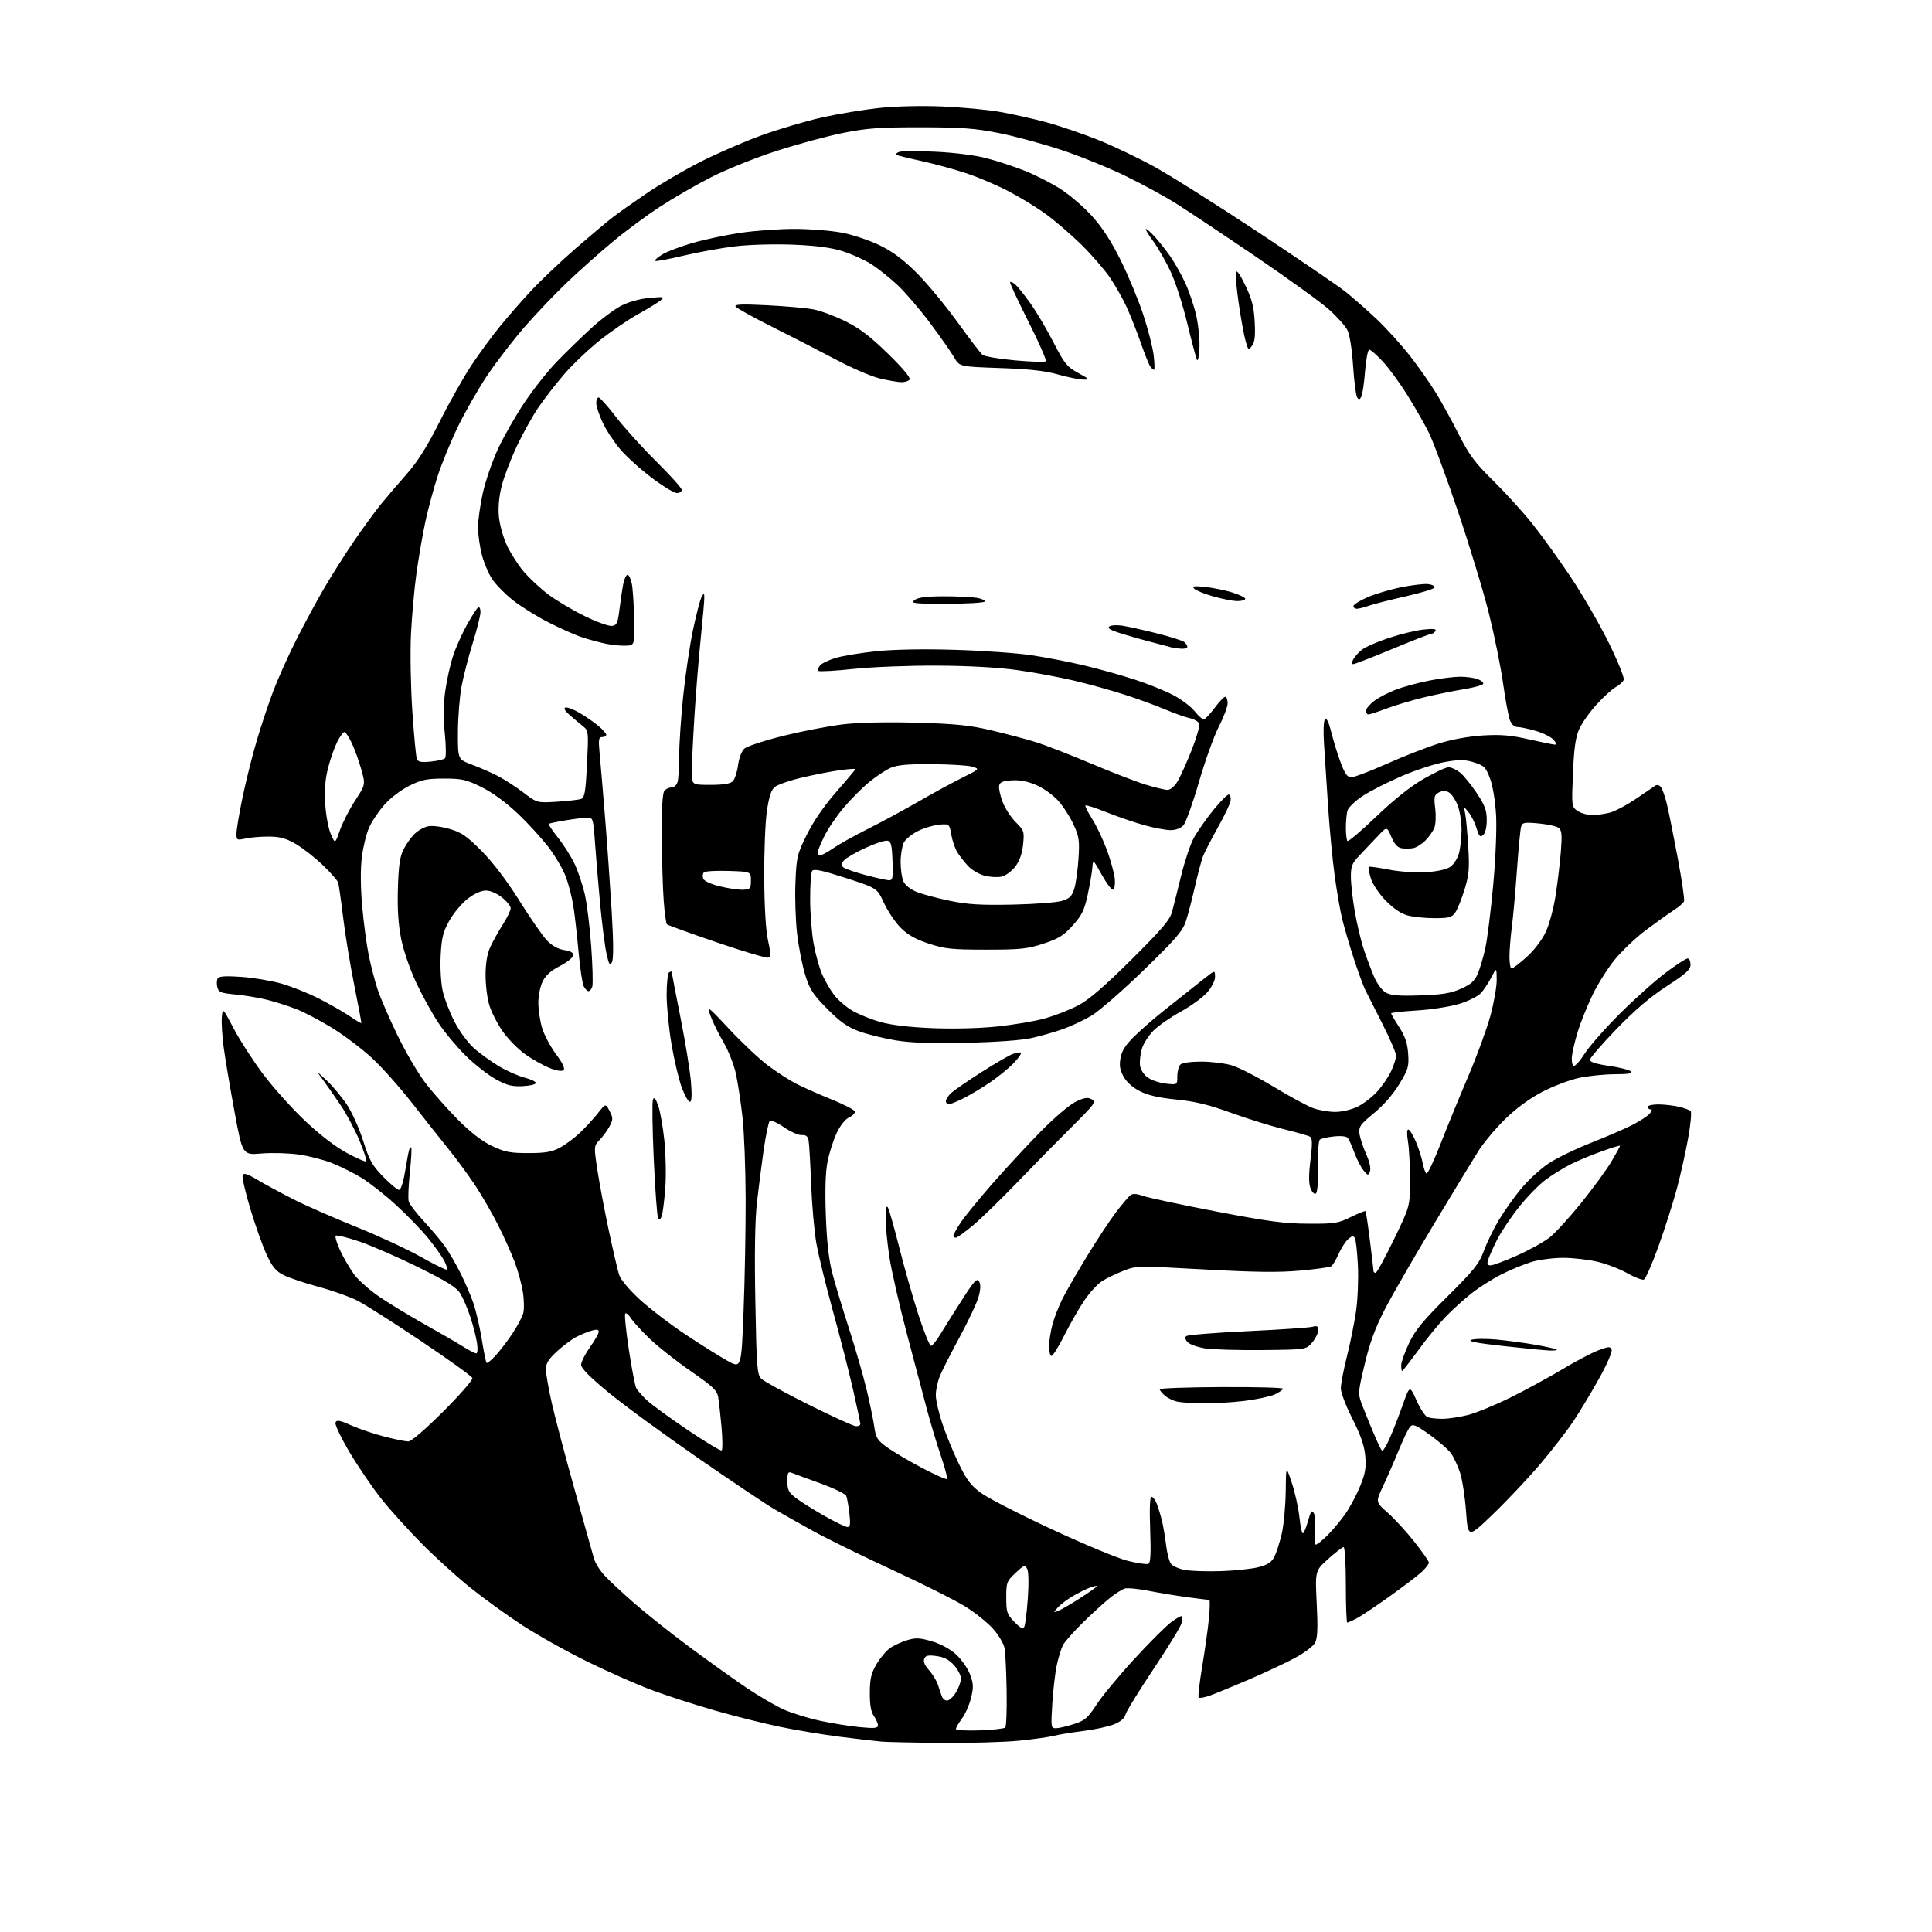 <?xml version="1.0" encoding="UTF-8" standalone="no"?>
<svg 
  version="1.1" 
  xmlns="http://www.w3.org/2000/svg" 
  xmlns:xlink="http://www.w3.org/1999/xlink" 
  xmlns:svg="http://www.w3.org/2000/svg"
  xmlns:rdf="http://www.w3.org/1999/02/22-rdf-syntax-ns#"
  xmlns:cc="http://creativecommons.org/ns#"
  xmlns:dc="http://purl.org/dc/elements/1.1/"
  viewBox="0 0 768 768"
  width="768"
  height="768"
>
<style>svg {background-color: white; }</style>"
<path stroke="none" fill="black" fill-rule="evenodd" d="M374.64,692.83C363.56,692.74 352.70,692.51 350.50,692.33C348.30,692.14 340.88,691.28 334.00,690.41C327.12,689.54 316.22,687.73 309.77,686.38C303.31,685.03 291.65,682.10 283.84,679.85C276.04,677.60 264.89,674.00 259.08,671.83C253.26,669.66 241.75,664.58 233.50,660.53C225.25,656.48 213.55,649.93 207.50,645.98C201.45,642.02 192.25,635.37 187.06,631.20C181.86,627.04 173.26,619.24 167.94,613.89C162.62,608.53 155.36,600.53 151.82,596.10C148.28,591.67 142.55,583.30 139.09,577.50C135.63,571.69 133.06,566.30 133.36,565.51C133.81,564.33 134.94,564.53 139.71,566.64C142.89,568.05 148.83,570.06 152.91,571.10C156.99,572.15 161.21,573.00 162.30,573.00C163.49,573.00 169.03,568.25 176.24,561.05C182.82,554.48 188.01,548.52 187.77,547.80C187.54,547.09 178.38,540.48 167.42,533.13C156.47,525.78 145.03,518.51 142.00,516.98C138.97,515.44 132.01,512.98 126.53,511.51C121.05,510.03 114.83,507.93 112.70,506.85C109.65,505.29 108.23,503.58 105.97,498.69C104.39,495.28 101.49,487.13 99.52,480.57C97.54,474.01 96.17,468.01 96.46,467.24C96.88,466.14 98.16,466.52 102.25,468.95C105.14,470.67 111.45,474.09 116.29,476.56C121.12,479.04 132.37,483.99 141.29,487.58C150.20,491.16 161.92,496.59 167.32,499.64C172.72,502.70 177.37,504.97 177.64,504.69C177.92,504.41 177.45,502.84 176.60,501.19C175.75,499.54 172.90,495.54 170.27,492.29C167.65,489.04 161.84,483.03 157.36,478.94C152.88,474.85 146.71,469.99 143.64,468.15C140.57,466.30 135.41,463.72 132.17,462.41C128.93,461.10 122.95,459.55 118.89,458.96C114.82,458.37 108.10,458.18 103.95,458.53C96.41,459.17 96.41,459.17 93.21,441.84C91.45,432.30 89.53,420.87 88.93,416.44C88.34,412.01 88.00,406.61 88.18,404.44C88.50,400.50 88.50,400.50 92.98,409.00C95.45,413.68 100.72,421.83 104.70,427.12C108.68,432.42 116.17,440.74 121.34,445.62C127.21,451.16 133.45,455.95 137.94,458.35C141.89,460.47 145.35,461.98 145.63,461.70C145.91,461.42 144.69,457.70 142.91,453.44C141.13,449.17 137.84,442.94 135.59,439.59C133.34,436.24 130.17,431.70 128.55,429.50C125.61,425.50 125.61,425.50 129.87,429.50C132.22,431.70 135.81,436.00 137.86,439.05C139.90,442.10 142.84,448.62 144.39,453.55C146.80,461.23 147.93,463.25 152.32,467.75C155.13,470.64 157.97,473.00 158.63,473.00C159.33,473.00 160.31,470.03 161.01,465.75C161.67,461.76 162.39,457.87 162.63,457.11C162.86,456.34 163.24,455.91 163.48,456.15C163.72,456.39 163.47,460.84 162.93,466.04C162.38,471.24 162.17,476.40 162.45,477.50C162.73,478.60 165.46,482.20 168.52,485.50C171.58,488.80 175.35,493.30 176.91,495.50C178.46,497.70 181.21,502.42 183.01,506.00C184.80,509.57 187.13,514.97 188.17,518.00C189.22,521.02 190.72,527.50 191.51,532.39C192.30,537.28 193.16,541.50 193.42,541.76C193.69,542.02 195.29,540.72 197.00,538.87C198.70,537.01 201.69,533.12 203.63,530.21C205.57,527.30 207.52,523.67 207.96,522.14C208.40,520.62 208.35,516.80 207.86,513.66C207.37,510.52 205.91,505.15 204.62,501.73C203.33,498.30 200.36,491.68 198.01,487.00C195.66,482.32 191.50,475.12 188.76,471.00C186.01,466.88 181.21,460.35 178.08,456.50C174.96,452.65 168.50,444.49 163.73,438.37C158.96,432.25 151.82,424.24 147.86,420.58C143.90,416.91 136.80,411.54 132.08,408.64C127.36,405.74 121.03,402.40 118.00,401.21C114.97,400.02 109.80,398.35 106.50,397.51C103.20,396.66 97.45,395.69 93.73,395.34C87.76,394.78 86.90,394.44 86.39,392.41C86.07,391.15 86.14,389.58 86.55,388.92C87.08,388.06 89.74,387.89 95.89,388.32C100.63,388.64 107.79,389.84 111.81,390.98C115.84,392.11 122.59,394.81 126.81,396.97C131.04,399.12 136.51,402.24 138.96,403.90C141.41,405.56 143.51,406.83 143.62,406.71C143.74,406.59 142.51,399.98 140.90,392.00C139.28,384.02 137.28,371.88 136.44,365.00C135.61,358.12 134.70,351.77 134.44,350.88C134.17,349.98 131.37,346.80 128.22,343.81C125.08,340.81 120.29,337.07 117.58,335.49C113.82,333.29 111.35,332.60 107.08,332.56C104.01,332.53 99.81,332.86 97.75,333.30C94.12,334.07 94.00,334.00 94.01,331.30C94.01,329.76 95.11,323.26 96.44,316.86C97.77,310.45 100.31,300.33 102.07,294.36C103.84,288.39 106.79,279.54 108.63,274.70C110.47,269.85 114.50,260.85 117.59,254.70C120.68,248.54 125.70,239.22 128.75,234.00C131.79,228.78 137.21,220.22 140.79,215.00C144.37,209.78 149.13,203.25 151.37,200.50C153.61,197.75 158.22,192.35 161.62,188.50C166.08,183.45 169.75,177.61 174.83,167.50C178.69,159.80 184.41,149.68 187.54,145.00C190.66,140.32 195.75,133.39 198.86,129.59C201.96,125.79 207.58,119.37 211.35,115.33C215.12,111.30 223.00,103.83 228.85,98.75C234.71,93.66 241.30,88.11 243.50,86.42C245.70,84.72 251.78,80.42 257.00,76.87C262.23,73.31 271.90,67.66 278.50,64.30C285.10,60.95 296.12,56.18 303.00,53.70C309.88,51.22 320.68,48.05 327.00,46.64C333.32,45.24 343.45,43.57 349.50,42.92C355.96,42.23 366.28,41.98 374.50,42.32C382.20,42.64 392.55,43.61 397.50,44.48C402.45,45.35 410.77,47.21 415.98,48.62C421.19,50.03 430.42,53.17 436.48,55.60C442.55,58.03 452.68,62.86 459.00,66.35C465.33,69.83 483.77,81.47 500.00,92.20C516.23,102.94 531.88,113.61 534.79,115.91C537.69,118.22 543.27,123.12 547.18,126.80C551.08,130.49 557.08,137.10 560.51,141.50C563.94,145.90 568.60,152.54 570.87,156.27C573.14,159.99 577.21,167.41 579.92,172.77C584.02,180.87 586.28,183.92 593.49,191.00C598.25,195.68 605.26,203.39 609.07,208.14C612.88,212.89 619.85,222.56 624.55,229.64C629.26,236.71 636.02,248.41 639.57,255.64C643.12,262.86 645.77,269.44 645.46,270.25C645.15,271.06 643.75,272.33 642.34,273.09C640.94,273.84 637.51,276.94 634.73,279.98C631.95,283.01 628.81,287.45 627.75,289.84C626.30,293.12 625.69,297.44 625.27,307.44C624.72,320.53 624.74,320.71 627.08,322.34C628.38,323.25 631.03,324.00 632.97,323.99C634.91,323.99 638.12,323.54 640.11,322.99C642.09,322.44 646.56,320.08 650.03,317.74C653.51,315.41 656.94,313.06 657.65,312.52C658.51,311.87 659.33,311.93 660.08,312.68C660.71,313.31 661.85,316.45 662.62,319.66C663.38,322.87 665.34,332.61 666.96,341.29C668.58,349.98 669.69,357.63 669.43,358.29C669.17,358.96 667.28,360.58 665.23,361.90C663.18,363.23 658.29,366.72 654.36,369.66C650.43,372.60 644.90,377.82 642.06,381.26C639.22,384.69 635.16,391.10 633.05,395.50C630.94,399.90 628.31,406.44 627.20,410.04C626.10,413.64 625.04,418.10 624.85,419.96C624.66,421.81 624.98,423.49 625.57,423.69C626.15,423.88 628.14,421.67 629.98,418.77C631.82,415.87 638.09,408.75 643.92,402.94C649.74,397.13 657.92,389.82 662.09,386.69C666.26,383.56 670.20,381.00 670.84,381.00C671.48,381.00 672.00,382.10 672.00,383.45C672.00,385.44 670.25,387.03 662.58,392.00C656.06,396.23 649.92,401.46 642.58,409.05C636.76,415.08 632.00,420.59 632.00,421.30C632.00,422.16 634.60,422.98 639.60,423.70C643.77,424.30 647.69,425.29 648.30,425.90C649.10,426.70 647.39,427.00 641.95,427.02C637.85,427.03 631.46,427.68 627.76,428.46C624.05,429.25 617.47,431.74 613.14,433.99C608.09,436.62 602.79,440.49 598.38,444.79C594.60,448.48 589.80,454.20 587.71,457.50C585.63,460.80 577.56,474.07 569.78,487.00C562.00,499.93 553.29,515.05 550.43,520.60C546.63,527.98 544.48,533.86 542.47,542.35C539.72,554.00 539.72,554.00 541.76,559.25C542.88,562.14 544.91,567.10 546.26,570.27C547.61,573.45 549.00,576.33 549.34,576.68C549.69,577.02 551.05,574.87 552.37,571.89C553.69,568.90 556.03,562.90 557.58,558.55C560.39,550.64 560.39,550.64 563.08,556.67C564.56,559.99 566.54,562.99 567.47,563.35C568.40,563.71 571.06,564.00 573.37,564.00C575.69,564.00 580.26,563.32 583.54,562.48C586.82,561.64 594.45,558.51 600.50,555.51C606.55,552.51 615.77,547.48 621.00,544.35C626.23,541.21 632.65,537.82 635.28,536.81C639.50,535.20 640.13,535.17 640.64,536.51C640.98,537.38 638.76,542.44 635.50,548.27C632.35,553.90 627.79,561.47 625.36,565.10C622.93,568.73 617.18,576.15 612.59,581.60C608.00,587.04 599.59,596.00 593.90,601.50C583.55,611.50 583.55,611.50 582.79,601.00C582.37,595.23 581.31,588.26 580.42,585.52C579.53,582.78 577.92,579.30 576.84,577.77C575.76,576.25 571.94,572.92 568.36,570.36C562.87,566.45 561.65,565.94 560.56,567.11C559.86,567.87 557.81,572.10 556.01,576.50C554.22,580.90 551.41,587.33 549.78,590.79C546.82,597.09 546.82,597.09 551.59,601.29C554.22,603.60 558.99,608.79 562.18,612.81C565.38,616.84 568.00,620.60 568.00,621.16C568.00,621.73 566.72,623.39 565.15,624.85C563.59,626.31 557.80,630.72 552.30,634.65C546.80,638.58 540.91,642.51 539.20,643.40C537.50,644.28 535.85,645.00 535.55,645.00C535.25,645.00 535.00,638.25 535.00,630.00C535.00,621.75 534.60,615.00 534.11,615.00C533.62,615.00 530.87,617.11 528.00,619.69C522.78,624.38 522.78,624.38 523.42,637.44C523.91,647.24 523.75,651.12 522.77,653.00C522.03,654.43 518.47,657.10 514.49,659.21C510.64,661.25 502.32,665.14 496.00,667.85C489.68,670.55 482.82,673.36 480.78,674.08C478.73,674.80 476.79,675.13 476.48,674.81C476.17,674.50 476.81,668.90 477.90,662.37C479.00,655.84 480.20,647.24 480.58,643.25C480.95,639.26 481.01,636.00 480.70,636.00C480.40,636.00 476.62,635.53 472.32,634.96C468.02,634.39 461.01,633.24 456.75,632.40C452.48,631.56 448.13,631.14 447.08,631.47C446.03,631.81 443.45,633.44 441.34,635.10C439.23,636.76 434.42,641.13 430.65,644.81C426.88,648.49 423.22,652.62 422.52,654.00C421.82,655.38 420.72,658.98 420.07,662.00C419.43,665.02 418.63,671.89 418.30,677.25C417.72,686.59 417.78,687.00 419.73,687.00C420.85,687.00 424.05,686.26 426.83,685.36C431.27,683.93 432.39,682.97 435.88,677.61C438.07,674.25 444.78,666.14 450.80,659.59C456.81,653.04 463.44,646.41 465.54,644.85C467.63,643.29 469.54,642.21 469.79,642.46C470.04,642.71 469.96,644.01 469.63,645.35C469.29,646.70 464.28,654.88 458.49,663.54C452.70,672.19 447.71,680.31 447.39,681.57C447.02,683.06 445.41,684.42 442.78,685.47C440.56,686.36 435.08,687.54 430.62,688.09C426.15,688.64 420.93,689.50 419.00,690.00C417.07,690.50 410.84,691.38 405.14,691.95C399.45,692.53 385.72,692.92 374.64,692.83zM389.42,687.85C394.60,687.66 399.18,687.15 399.60,686.73C400.03,686.31 400.27,679.78 400.15,672.23C400.03,664.68 399.67,657.05 399.36,655.27C399.04,653.49 397.01,650.02 394.84,647.56C392.67,645.10 387.66,641.06 383.70,638.60C379.74,636.13 366.82,629.65 355.00,624.19C343.18,618.73 329.00,611.78 323.50,608.75C318.00,605.72 310.90,601.72 307.73,599.87C304.56,598.02 290.89,588.85 277.36,579.50C263.83,570.15 247.86,558.46 241.88,553.53C234.55,547.49 231.00,543.89 231.00,542.53C231.00,541.41 232.58,538.28 234.50,535.57C236.43,532.86 238.00,530.08 238.00,529.39C238.00,528.49 237.20,528.37 235.19,528.95C233.65,529.39 230.90,530.52 229.08,531.46C227.26,532.40 223.80,534.99 221.39,537.21C218.00,540.34 217.00,541.96 217.01,544.38C217.01,546.09 218.09,552.23 219.40,558.00C220.72,563.77 224.82,579.30 228.52,592.50C232.21,605.70 235.64,617.89 236.12,619.59C236.61,621.28 238.46,624.27 240.25,626.22C242.04,628.18 247.41,633.18 252.19,637.35C256.96,641.51 266.86,649.37 274.19,654.80C281.51,660.23 291.61,667.45 296.63,670.84C301.65,674.23 308.40,678.17 311.63,679.60C314.86,681.03 321.32,683.02 326.00,684.03C330.68,685.04 337.76,686.18 341.75,686.56C347.64,687.13 349.00,687.00 349.00,685.85C349.00,685.08 348.26,683.39 347.36,682.11C346.22,680.47 345.74,677.70 345.77,672.88C345.80,667.33 346.31,665.15 348.41,661.57C349.84,659.13 352.24,656.25 353.75,655.18C355.26,654.10 358.35,652.67 360.60,652.00C364.04,650.97 365.62,651.04 370.39,652.43C373.86,653.43 377.61,655.46 379.98,657.60C382.13,659.54 384.64,663.10 385.56,665.51C386.98,669.22 387.05,670.63 386.03,674.85C385.38,677.59 383.75,681.30 382.42,683.11C381.09,684.91 380.00,686.79 380.00,687.29C380.00,687.79 384.23,688.04 389.42,687.85zM376.48,676.00C377.33,676.00 378.92,674.54 380.01,672.75C381.10,670.96 381.99,668.49 382.00,667.27C382.00,666.04 380.76,663.65 379.25,661.95C377.28,659.75 375.30,658.71 372.27,658.31C368.88,657.85 367.91,658.08 367.39,659.43C366.98,660.50 367.64,662.10 369.21,663.81C370.57,665.29 372.16,667.85 372.75,669.50C373.33,671.15 374.07,673.29 374.37,674.25C374.68,675.21 375.63,676.00 376.48,676.00zM407.15,646.70C407.55,645.98 408.19,640.87 408.57,635.34C408.99,629.32 408.88,624.60 408.29,623.56C407.42,622.01 406.95,622.18 403.66,625.28C400.19,628.55 400.00,629.07 400.00,635.07C400.00,640.84 400.28,641.70 403.21,644.71C405.57,647.15 406.60,647.67 407.15,646.70zM420.56,640.38C421.63,639.99 425.54,637.73 429.25,635.36C432.96,632.98 436.00,630.82 436.00,630.54C436.00,630.27 434.76,630.52 433.25,631.09C431.74,631.66 428.70,633.17 426.50,634.46C424.30,635.74 421.62,637.76 420.55,638.94C418.63,641.07 418.63,641.08 420.56,640.38zM485.50,624.54C491.00,624.35 497.66,623.65 500.29,622.97C503.87,622.05 505.45,621.03 506.54,618.92C507.34,617.37 508.67,613.26 509.49,609.80C510.30,606.33 511.02,598.77 511.09,593.00C511.20,582.50 511.20,582.50 513.53,589.50C514.81,593.35 516.17,599.53 516.56,603.23C516.94,606.93 517.59,609.76 517.99,609.51C518.39,609.26 519.31,606.97 520.02,604.43C521.08,600.63 521.49,600.12 522.28,601.54C522.82,602.49 523.00,605.69 522.70,608.64C522.39,611.66 522.55,614.00 523.07,614.00C523.58,614.00 525.73,612.27 527.85,610.15C529.96,608.04 533.16,604.18 534.95,601.58C536.74,598.97 539.33,594.07 540.71,590.67C542.74,585.69 543.13,583.39 542.71,578.76C542.34,574.62 540.91,570.51 537.60,563.98C535.07,559.00 533.00,553.57 533.00,551.90C533.00,550.23 534.09,544.51 535.43,539.18C536.77,533.86 538.40,525.74 539.06,521.15C539.72,516.56 540.05,508.42 539.79,503.07C539.53,497.71 538.98,492.77 538.56,492.10C537.99,491.17 537.33,491.30 535.86,492.62C534.80,493.59 533.09,496.26 532.08,498.56C531.06,500.86 529.74,503.04 529.15,503.40C528.56,503.77 523.00,504.53 516.79,505.09C508.29,505.86 498.85,505.74 478.63,504.62C452.22,503.15 451.67,503.16 446.63,505.14C443.81,506.25 440.02,508.07 438.22,509.18C436.41,510.29 433.21,513.74 431.10,516.85C428.99,519.96 425.40,526.21 423.12,530.75C420.84,535.29 418.53,539.00 417.99,539.00C417.44,539.00 417.01,537.31 417.01,535.25C417.02,533.19 417.63,529.25 418.36,526.50C419.10,523.75 420.93,519.07 422.44,516.10C423.95,513.13 428.37,505.48 432.26,499.10C436.15,492.72 441.24,485.00 443.57,481.95C445.90,478.90 448.43,475.89 449.20,475.25C450.26,474.37 451.53,474.41 454.55,475.44C456.72,476.18 469.75,478.95 483.50,481.59C504.03,485.53 510.56,486.40 520.00,486.44C530.55,486.50 531.96,486.28 536.97,483.80C539.97,482.31 542.59,481.26 542.80,481.46C543.00,481.66 543.80,486.93 544.57,493.17C545.35,499.40 545.99,504.84 545.99,505.25C546.00,505.66 546.38,506.00 546.83,506.00C547.29,506.00 550.55,500.04 554.08,492.75C560.50,479.50 560.50,479.50 560.50,469.00C560.50,463.23 560.13,456.36 559.69,453.75C559.20,450.88 559.25,449.00 559.82,449.00C560.33,449.00 561.67,451.14 562.79,453.75C563.91,456.36 565.14,460.19 565.53,462.26C565.91,464.33 566.59,466.25 567.04,466.52C567.48,466.80 570.09,461.28 572.82,454.26C575.56,447.24 580.50,435.18 583.81,427.45C587.11,419.72 590.98,409.14 592.41,403.95C593.83,398.75 594.98,392.25 594.96,389.50C594.91,384.50 594.91,384.50 592.84,388.50C591.70,390.70 589.83,393.52 588.69,394.77C587.55,396.02 583.70,397.94 580.14,399.04C576.57,400.14 569.03,401.32 563.33,401.67C557.65,402.02 553.00,402.53 553.00,402.81C553.00,403.10 554.44,405.57 556.20,408.31C558.58,412.01 559.49,414.72 559.77,418.89C560.12,423.99 559.79,425.10 556.21,431.00C553.79,434.99 549.91,439.43 546.16,442.50C540.82,446.87 540.10,447.88 540.39,450.50C540.58,452.15 541.76,455.81 543.02,458.64C544.43,461.81 545.02,464.48 544.58,465.64C543.89,467.39 543.75,467.37 542.00,465.23C540.99,463.99 539.37,460.84 538.40,458.23C537.44,455.63 536.27,452.99 535.81,452.37C535.29,451.69 533.13,451.44 530.23,451.75C527.63,452.02 525.10,452.61 524.62,453.05C524.14,453.50 523.82,458.35 523.93,463.84C524.04,469.97 523.70,474.07 523.05,474.47C522.47,474.83 521.53,473.89 520.95,472.36C520.22,470.44 520.21,467.02 520.94,461.10C521.73,454.62 521.69,452.43 520.77,451.86C520.11,451.45 515.51,450.13 510.54,448.93C505.57,447.72 496.10,444.78 489.50,442.40C480.47,439.13 475.04,437.81 467.58,437.08C460.63,436.39 456.28,435.39 453.08,433.75C450.22,432.29 447.79,430.09 446.60,427.91C445.15,425.23 444.88,423.48 445.44,420.46C445.99,417.53 447.52,415.22 451.38,411.51C454.24,408.75 459.26,404.40 462.54,401.82C465.82,399.25 470.92,395.20 473.88,392.82C476.84,390.45 480.10,387.88 481.13,387.13C482.83,385.88 483.00,385.99 483.00,388.34C483.00,389.82 481.65,392.47 479.84,394.53C478.11,396.50 473.39,399.93 469.37,402.14C465.34,404.35 460.46,407.74 458.54,409.66C456.61,411.59 454.53,414.83 453.93,416.85C453.32,418.88 452.97,421.83 453.16,423.42C453.36,425.10 454.60,427.12 456.14,428.26C457.59,429.34 460.85,430.45 463.39,430.74C468.00,431.26 468.00,431.26 468.00,427.83C468.00,425.94 468.54,423.86 469.20,423.20C469.91,422.49 473.32,422.00 477.52,422.00C481.43,422.00 486.91,422.67 489.69,423.50C492.46,424.32 499.97,428.17 506.36,432.04C512.75,435.91 519.84,439.74 522.11,440.54C524.39,441.34 528.30,442.00 530.81,442.00C533.37,442.00 537.23,441.10 539.62,439.94C541.96,438.81 545.52,436.06 547.54,433.83C549.55,431.60 552.04,427.91 553.08,425.64C554.11,423.36 554.97,420.67 554.98,419.65C554.99,418.63 552.57,413.01 549.61,407.15C546.64,401.29 543.54,395.15 542.72,393.50C541.90,391.85 539.84,386.23 538.14,381.00C536.45,375.77 534.40,368.80 533.59,365.50C532.77,362.20 531.40,354.32 530.54,348.00C529.68,341.68 528.51,329.30 527.93,320.50C527.36,311.70 526.64,300.53 526.32,295.68C525.98,290.48 526.15,286.45 526.72,285.88C527.35,285.25 528.24,287.13 529.25,291.20C530.11,294.67 531.79,300.09 532.98,303.25C534.64,307.65 535.62,309.00 537.18,309.00C538.29,309.00 544.67,306.56 551.35,303.59C558.03,300.61 567.29,296.99 571.92,295.55C577.08,293.94 583.87,292.71 589.42,292.36C596.56,291.93 600.47,292.25 607.74,293.90C612.82,295.06 617.50,296.00 618.14,296.00C618.82,296.00 618.57,295.18 617.53,294.04C616.55,292.95 613.38,291.38 610.47,290.54C607.57,289.69 604.30,289.00 603.22,289.00C601.98,289.00 600.85,287.97 600.20,286.25C599.63,284.74 598.40,278.10 597.47,271.50C596.53,264.90 594.01,252.45 591.86,243.83C589.72,235.21 584.14,216.85 579.47,203.03C574.80,189.21 569.59,175.14 567.88,171.77C566.18,168.39 562.39,161.78 559.45,157.07C556.52,152.35 552.14,146.36 549.72,143.75C547.30,141.14 544.86,139.00 544.31,139.00C543.75,139.00 543.00,142.88 542.63,147.62C542.27,152.35 541.59,156.91 541.12,157.74C540.43,158.98 540.13,159.01 539.45,157.92C538.99,157.18 538.28,151.52 537.87,145.35C537.42,138.63 536.50,132.93 535.59,131.17C534.75,129.54 531.46,125.87 528.28,123.02C525.10,120.16 511.78,110.55 498.69,101.66C485.59,92.77 471.41,83.34 467.19,80.69C462.96,78.04 454.10,73.23 447.50,70.00C440.90,66.77 429.43,62.11 422.00,59.64C414.57,57.17 403.32,54.13 397.00,52.88C387.47,51.00 382.16,50.61 366.00,50.60C349.73,50.58 344.63,50.95 335.19,52.83C328.97,54.07 317.00,57.31 308.59,60.03C300.13,62.77 288.46,67.47 282.46,70.55C276.49,73.60 267.31,78.93 262.05,82.37C256.80,85.82 248.45,92.01 243.50,96.14C238.55,100.26 230.59,107.35 225.81,111.88C221.02,116.41 213.30,124.49 208.64,129.84C203.97,135.20 197.26,143.92 193.71,149.23C190.16,154.53 184.93,163.66 182.09,169.50C179.25,175.34 175.61,184.20 173.99,189.19C172.38,194.17 170.17,202.36 169.09,207.37C168.01,212.39 166.42,221.62 165.55,227.89C164.68,234.15 163.69,245.17 163.36,252.39C163.02,259.60 163.27,273.28 163.92,282.79C164.56,292.30 165.36,300.79 165.70,301.65C166.17,302.88 167.37,303.12 171.21,302.75C173.91,302.49 176.48,301.88 176.92,301.39C177.37,300.90 177.31,296.45 176.81,291.50C176.17,285.34 176.24,279.97 177.02,274.50C177.65,270.10 179.07,263.80 180.18,260.50C181.28,257.20 183.76,251.69 185.67,248.26C187.59,244.83 189.58,241.76 190.08,241.45C190.59,241.14 191.00,241.98 191.00,243.32C191.00,244.66 189.61,250.20 187.92,255.63C186.22,261.06 184.21,268.88 183.45,273.00C182.69,277.12 182.05,285.31 182.03,291.18C182.00,301.86 182.00,301.86 187.52,303.92C190.56,305.06 195.17,307.08 197.77,308.41C200.37,309.74 204.97,312.71 208.00,315.01C213.50,319.19 213.50,319.19 221.50,318.69C225.90,318.42 230.22,317.90 231.10,317.55C232.40,317.02 232.82,314.45 233.35,303.70C233.98,290.83 233.94,290.45 231.75,288.69C230.51,287.70 228.15,285.72 226.50,284.29C224.58,282.63 223.95,281.54 224.76,281.26C225.46,281.02 228.01,281.99 230.42,283.40C232.84,284.82 236.21,287.15 237.91,288.58C239.61,290.01 241.00,291.59 241.00,292.09C241.00,292.59 240.27,293.00 239.37,293.00C237.96,293.00 237.83,293.92 238.38,299.75C238.73,303.46 239.70,314.82 240.52,325.00C241.35,335.18 242.52,351.88 243.14,362.11C243.89,374.67 243.92,381.31 243.24,382.53C242.41,384.01 242.03,383.37 241.06,378.91C240.41,375.94 239.28,366.98 238.53,359.00C237.79,351.02 236.87,340.11 236.50,334.75C235.86,325.64 235.67,325.00 233.66,325.01C232.47,325.01 228.59,325.49 225.03,326.07C221.46,326.64 218.37,327.29 218.15,327.51C217.94,327.73 219.60,330.22 221.85,333.05C224.10,335.88 227.05,340.53 228.40,343.39C229.75,346.24 231.57,351.64 232.44,355.38C233.30,359.12 234.47,368.51 235.02,376.26C235.57,384.01 235.76,391.17 235.45,392.17C235.13,393.18 234.46,394.00 233.97,394.00C233.47,394.00 232.62,393.15 232.06,392.12C231.51,391.08 230.57,384.89 229.98,378.37C229.39,371.84 228.47,363.66 227.92,360.19C227.38,356.72 226.03,351.49 224.93,348.55C223.83,345.62 220.77,340.35 218.11,336.86C215.46,333.36 209.91,327.29 205.78,323.38C201.06,318.91 195.70,315.00 191.40,312.88C185.34,309.89 183.61,309.50 176.52,309.50C169.76,309.50 167.61,309.94 162.79,312.31C159.55,313.89 155.26,317.15 152.90,319.81C150.60,322.39 147.83,326.48 146.75,328.91C145.66,331.33 144.35,336.65 143.85,340.72C143.26,345.45 143.30,352.46 143.97,360.14C144.55,366.75 145.73,375.61 146.60,379.83C147.47,384.05 149.08,390.20 150.17,393.50C151.27,396.80 154.79,404.90 157.99,411.50C161.19,418.10 166.14,426.57 168.99,430.32C171.84,434.07 177.62,440.62 181.83,444.88C186.99,450.09 191.46,453.57 195.50,455.50C200.65,457.96 202.70,458.37 210.00,458.37C216.74,458.37 219.33,457.93 222.50,456.25C224.70,455.08 228.31,452.41 230.52,450.31C232.73,448.22 235.93,444.72 237.64,442.55C240.74,438.60 240.74,438.60 242.31,441.64C243.72,444.35 243.72,444.98 242.38,447.59C241.55,449.19 239.78,451.64 238.45,453.04C236.03,455.57 236.03,455.57 237.46,465.04C238.25,470.24 240.28,481.02 241.97,489.00C243.67,496.98 245.52,504.96 246.10,506.74C246.72,508.66 250.05,512.64 254.32,516.57C258.27,520.20 266.45,526.46 272.50,530.48C278.55,534.50 286.02,539.19 289.10,540.90C294.69,544.02 294.69,544.02 295.58,521.26C296.07,508.74 296.44,488.60 296.41,476.50C296.37,464.40 295.81,449.77 295.15,444.00C294.49,438.23 293.33,430.56 292.57,426.97C291.81,423.35 289.58,417.68 287.56,414.24C285.56,410.82 283.25,406.11 282.43,403.77C280.97,399.61 281.16,399.74 289.98,409.17C294.95,414.49 301.82,420.95 305.24,423.52C308.67,426.10 313.73,429.37 316.49,430.79C319.24,432.21 325.52,434.99 330.43,436.98C335.34,438.96 339.54,441.12 339.76,441.78C339.98,442.43 338.99,443.50 337.57,444.15C336.01,444.86 334.05,447.33 332.59,450.41C331.27,453.21 329.64,458.32 328.96,461.77C328.14,465.95 327.92,473.09 328.29,483.27C328.69,493.93 329.47,500.85 330.92,506.35C332.06,510.67 335.04,520.57 337.56,528.35C340.07,536.13 343.20,547.00 344.51,552.50C345.82,558.00 347.20,564.67 347.57,567.33C348.17,571.57 348.80,572.56 352.65,575.33C355.06,577.07 361.28,580.74 366.46,583.48C371.64,586.21 376.13,588.21 376.42,587.91C376.72,587.61 375.64,583.49 374.03,578.76C372.42,574.02 369.98,565.95 368.62,560.82C367.25,555.69 363.63,542.05 360.58,530.50C357.52,518.95 354.35,505.00 353.52,499.50C352.69,494.00 352.02,487.02 352.04,484.00C352.05,480.23 352.35,478.99 352.97,480.05C353.46,480.90 355.51,488.10 357.51,496.05C359.51,504.00 362.93,516.01 365.12,522.75C367.31,529.49 369.54,535.00 370.08,535.00C370.61,535.00 372.28,532.96 373.77,530.46C375.27,527.97 379.14,521.81 382.36,516.79C387.32,509.07 388.38,507.93 389.22,509.42C389.89,510.62 389.81,512.59 388.99,515.54C388.32,517.93 384.93,525.14 381.45,531.55C377.97,537.97 374.43,544.98 373.56,547.13C372.70,549.28 372.00,552.64 372.00,554.59C372.00,556.55 373.15,561.60 374.56,565.82C375.96,570.05 378.88,577.17 381.04,581.65C384.21,588.24 385.92,590.50 389.96,593.47C392.71,595.49 405.43,602.02 418.23,607.97C431.03,613.92 444.58,619.55 448.35,620.47C452.11,621.39 455.75,621.93 456.44,621.66C457.37,621.30 457.56,617.97 457.21,608.09C456.90,599.62 457.09,595.00 457.75,595.00C458.30,595.00 459.24,596.24 459.83,597.75C460.42,599.26 461.35,602.30 461.89,604.50C462.43,606.70 463.17,611.07 463.54,614.21C463.92,617.35 464.78,620.69 465.47,621.62C466.15,622.56 468.69,623.68 471.11,624.10C473.52,624.53 480.00,624.73 485.50,624.54zM336.86,607.00C337.98,607.00 338.14,605.88 337.64,601.59C337.29,598.61 336.74,595.50 336.43,594.68C336.12,593.86 331.50,591.61 326.18,589.68C320.86,587.76 315.71,585.87 314.75,585.48C313.26,584.89 313.00,585.38 313.00,588.84C313.00,592.28 313.52,593.29 316.39,595.48C318.25,596.90 323.30,600.08 327.61,602.53C331.92,604.99 336.09,607.00 336.86,607.00zM286.86,576.58C287.27,576.33 287.25,572.16 286.82,567.31C286.38,562.47 285.78,557.09 285.49,555.36C285.03,552.71 283.31,551.08 274.58,545.05C268.87,541.11 261.54,535.33 258.28,532.19C255.03,529.06 251.66,525.38 250.79,524.00C249.93,522.62 248.92,521.79 248.55,522.15C248.18,522.50 248.82,528.97 249.97,536.52C251.12,544.07 252.46,550.98 252.95,551.87C253.44,552.77 255.34,554.91 257.17,556.63C259.00,558.36 266.26,563.65 273.31,568.41C280.36,573.16 286.46,576.84 286.86,576.58zM340.25,566.94C341.21,566.97 342.00,566.58 342.00,566.07C342.00,565.56 340.69,559.37 339.08,552.32C337.48,545.27 333.89,531.25 331.10,521.17C328.32,511.10 325.35,498.95 324.51,494.17C323.68,489.40 322.74,478.75 322.43,470.50C322.12,462.25 321.67,454.49 321.42,453.26C321.10,451.66 320.33,451.08 318.70,451.21C317.46,451.32 314.28,449.91 311.63,448.09C308.95,446.25 306.44,445.16 305.96,445.64C305.49,446.11 304.43,451.23 303.59,457.00C302.76,462.77 301.55,472.23 300.90,478.00C300.12,484.96 299.90,498.25 300.26,517.37C300.75,543.73 300.96,546.40 302.65,548.08C303.67,549.09 312.15,553.73 321.50,558.40C330.85,563.06 339.29,566.91 340.25,566.94zM478.00,557.88C473.88,557.82 469.27,557.48 467.77,557.13C466.27,556.78 464.13,555.72 463.02,554.76C461.91,553.80 461.00,552.68 461.00,552.26C461.00,551.84 472.03,551.45 485.50,551.39C498.98,551.32 510.00,551.61 510.00,552.02C510.00,552.43 508.54,553.46 506.75,554.30C504.96,555.13 499.45,556.31 494.50,556.91C489.55,557.50 482.12,557.94 478.00,557.88zM557.38,545.00C557.17,545.00 557.00,543.99 557.00,542.75C557.00,541.51 558.39,537.58 560.08,534.00C562.53,528.82 565.63,525.04 575.41,515.34C585.94,504.89 587.97,502.35 589.81,497.34C590.98,494.13 593.64,488.64 595.72,485.15C597.79,481.66 601.79,476.00 604.61,472.58C607.44,469.16 612.36,464.63 615.57,462.50C618.77,460.37 626.36,456.68 632.45,454.29C638.53,451.89 645.89,448.71 648.82,447.22C651.75,445.72 654.85,443.71 655.72,442.75C656.70,441.68 656.86,441.00 656.15,441.00C655.52,441.00 655.00,440.55 655.00,440.00C655.00,439.45 656.91,439.01 659.25,439.02C661.59,439.04 665.24,439.45 667.37,439.95C669.50,440.44 671.61,441.22 672.05,441.67C672.50,442.13 672.05,447.00 671.05,452.50C670.06,458.00 668.05,466.99 666.59,472.47C665.12,477.96 661.85,488.23 659.31,495.31C656.77,502.39 654.14,508.39 653.45,508.66C652.77,508.92 649.80,507.77 646.85,506.11C643.91,504.45 638.58,502.40 635.00,501.56C631.42,500.72 625.32,500.02 621.43,500.01C617.54,500.01 611.92,500.73 608.93,501.61C605.95,502.50 600.56,504.71 596.96,506.52C593.35,508.34 587.95,511.76 584.95,514.12C581.95,516.49 577.31,520.69 574.64,523.46C571.97,526.23 567.08,532.21 563.78,536.75C560.47,541.29 557.59,545.00 557.38,545.00zM189.32,538.00C189.86,538.00 189.97,536.18 189.60,533.75C189.24,531.41 188.06,526.80 186.97,523.50C185.88,520.20 184.11,516.05 183.03,514.28C181.48,511.75 177.91,509.50 166.28,503.75C158.15,499.73 147.59,495.12 142.80,493.50C138.02,491.89 133.81,490.86 133.45,491.22C133.09,491.58 133.91,494.26 135.27,497.19C136.63,500.11 139.14,504.39 140.84,506.70C142.55,509.01 147.21,513.09 151.22,515.78C155.22,518.46 163.22,523.31 169.00,526.55C174.78,529.78 181.50,533.68 183.95,535.21C186.39,536.75 188.81,538.00 189.32,538.00zM501.84,536.67C492.30,536.77 482.08,536.47 479.13,536.02C476.18,535.56 473.05,534.47 472.17,533.60C471.18,532.61 470.94,531.68 471.54,531.14C472.07,530.65 483.07,529.76 496.00,529.16C508.93,528.55 520.51,527.77 521.75,527.41C523.56,526.89 524.00,527.17 524.00,528.83C524.00,529.96 522.91,532.15 521.59,533.69C519.17,536.50 519.17,536.50 501.84,536.67zM615.92,536.86C614.04,536.78 605.75,535.97 597.50,535.06C586.88,533.89 583.19,533.17 584.87,532.60C586.18,532.15 590.68,532.11 594.87,532.49C599.07,532.88 606.05,533.82 610.40,534.58C614.74,535.34 618.53,536.19 618.81,536.48C619.10,536.77 617.80,536.93 615.92,536.86zM592.55,503.00C593.47,503.00 598.22,501.23 603.09,499.07C607.96,496.90 613.82,493.64 616.10,491.82C618.38,489.99 624.05,483.77 628.70,478.00C633.35,472.23 638.70,464.89 640.58,461.70C642.46,458.50 644.00,455.70 644.00,455.47C644.00,455.23 640.74,456.21 636.75,457.65C632.76,459.08 627.25,461.37 624.50,462.75C621.75,464.12 617.30,466.85 614.62,468.81C611.93,470.76 607.07,475.72 603.82,479.81C600.56,483.91 596.63,489.79 595.08,492.88C593.53,495.97 591.95,499.51 591.56,500.75C591.03,502.47 591.26,503.00 592.55,503.00zM379.95,492.00C379.43,492.00 379.00,491.63 379.00,491.17C379.00,490.72 380.32,488.35 381.94,485.92C383.56,483.49 389.22,476.55 394.52,470.50C399.82,464.45 408.46,455.12 413.72,449.77C419.01,444.39 425.21,439.11 427.59,437.96C430.98,436.31 432.33,436.10 433.94,436.97C435.84,437.98 435.25,438.80 425.71,448.28C420.06,453.90 410.28,463.86 403.97,470.42C397.66,476.98 389.89,484.51 386.70,487.17C383.51,489.83 380.47,492.00 379.95,492.00zM263.04,483.42C262.56,484.73 262.10,484.97 261.60,484.17C261.21,483.52 260.43,473.04 259.88,460.87C259.33,448.70 259.18,438.01 259.55,437.12C260.04,435.93 260.60,436.57 261.64,439.50C262.43,441.70 263.54,448.00 264.11,453.50C264.68,459.00 264.83,467.55 264.45,472.50C264.06,477.45 263.43,482.36 263.04,483.42zM377.10,439.00C376.50,439.00 376.00,438.40 376.00,437.67C376.00,436.95 377.01,435.45 378.25,434.35C379.49,433.25 384.84,429.58 390.15,426.19C395.46,422.80 401.03,419.56 402.54,418.99C404.05,418.41 405.52,418.19 405.82,418.49C406.12,418.79 404.82,420.64 402.93,422.62C401.04,424.59 396.90,427.98 393.73,430.15C390.55,432.33 385.76,435.21 383.08,436.55C380.40,437.90 377.71,439.00 377.10,439.00zM274.22,438.00C273.63,438.00 272.19,435.46 271.03,432.35C269.87,429.24 268.03,421.54 266.96,415.25C265.88,408.95 265.00,400.05 265.00,395.46C265.00,390.87 265.45,386.84 266.00,386.50C266.55,386.16 267.00,386.10 267.00,386.36C267.00,386.62 268.59,394.86 270.54,404.67C272.48,414.48 274.35,425.99 274.68,430.25C275.10,435.50 274.95,438.00 274.22,438.00zM207.76,431.76C203.47,431.96 201.48,431.45 197.00,428.97C193.97,427.29 188.66,423.12 185.19,419.71C181.71,416.29 176.86,410.49 174.41,406.82C171.95,403.15 167.96,395.95 165.54,390.82C163.01,385.45 160.44,378.01 159.48,373.28C158.34,367.57 157.93,361.46 158.17,353.28C158.42,344.36 158.95,340.60 160.35,337.79C161.36,335.75 163.30,332.97 164.67,331.61C166.03,330.24 168.46,328.84 170.06,328.49C171.73,328.12 175.39,328.55 178.68,329.51C183.47,330.90 185.55,332.33 191.51,338.34C195.99,342.86 201.50,350.11 206.44,358.00C210.74,364.88 215.65,371.97 217.35,373.77C219.38,375.92 221.75,377.26 224.27,377.66C227.06,378.11 228.01,378.71 227.80,379.89C227.63,380.77 225.25,382.64 222.50,384.04C219.14,385.75 216.92,387.72 215.75,390.04C214.77,391.98 214.00,395.73 214.00,398.57C214.00,401.36 214.66,405.87 215.48,408.60C216.29,411.34 218.77,416.00 220.98,418.98C223.57,422.44 224.67,424.73 224.05,425.35C223.44,425.96 221.50,425.70 218.66,424.62C216.23,423.68 211.85,421.25 208.95,419.21C206.04,417.17 201.95,413.02 199.84,410.00C197.73,406.98 195.33,402.28 194.51,399.57C193.68,396.86 193.01,391.46 193.02,387.57C193.04,382.89 193.66,379.15 194.87,376.50C195.88,374.30 198.12,370.27 199.85,367.55C201.58,364.83 203.00,361.91 203.00,361.05C203.00,360.20 201.45,358.26 199.55,356.75C197.53,355.14 194.88,354.00 193.13,354.00C191.31,354.00 188.52,355.26 185.93,357.25C183.61,359.04 180.34,362.94 178.66,365.91C176.12,370.44 175.55,372.70 175.18,379.78C174.93,384.59 175.27,390.68 175.97,393.87C176.65,396.97 178.80,402.56 180.75,406.29C182.72,410.07 186.18,414.73 188.53,416.79C190.87,418.83 195.28,422.00 198.33,423.84C201.39,425.68 205.94,427.70 208.44,428.34C210.94,428.98 213.00,429.95 213.01,430.50C213.02,431.05 210.66,431.62 207.76,431.76zM384.00,414.52C370.21,414.82 362.01,414.54 355.99,413.55C351.31,412.78 344.78,411.16 341.49,409.96C336.86,408.26 333.99,406.23 328.84,401.03C323.14,395.27 321.87,393.32 320.08,387.53C318.93,383.81 317.49,376.49 316.87,371.27C316.26,366.05 315.95,356.89 316.20,350.92C316.62,340.62 316.86,339.62 320.77,331.72C323.40,326.43 327.65,320.26 332.45,314.78C336.60,310.05 340.00,305.98 340.00,305.75C340.00,305.52 337.23,305.71 333.84,306.17C330.45,306.64 323.71,307.95 318.85,309.09C314.00,310.23 309.12,311.91 308.01,312.83C306.55,314.04 305.69,316.68 304.84,322.50C304.20,326.90 303.73,338.82 303.79,349.00C303.87,360.70 304.42,369.83 305.30,373.84C306.43,378.98 306.45,380.27 305.41,380.67C304.70,380.94 295.48,378.21 284.91,374.60C274.34,370.99 265.43,367.76 265.10,367.43C264.77,367.10 264.20,362.93 263.84,358.17C263.47,353.40 263.13,341.83 263.09,332.45C263.03,320.42 263.35,315.05 264.20,314.20C264.86,313.54 266.16,313.00 267.08,313.00C268.01,313.00 269.04,311.99 269.37,310.75C269.70,309.51 269.98,304.79 269.99,300.26C269.99,295.73 270.71,285.15 271.57,276.76C272.44,268.37 274.20,256.46 275.50,250.29C276.80,244.12 278.32,238.27 278.90,237.29C279.86,235.64 279.94,235.67 279.97,237.62C279.99,238.79 279.33,246.21 278.52,254.12C277.71,262.03 276.58,275.93 276.03,285.00C275.47,294.07 275.01,303.86 275.00,306.75C275.00,312.00 275.00,312.00 282.43,312.00C287.55,312.00 290.30,311.55 291.29,310.57C292.08,309.78 293.02,306.92 293.38,304.21C293.76,301.33 294.81,298.57 295.91,297.58C296.95,296.64 303.96,294.35 311.50,292.48C319.04,290.62 329.74,288.56 335.27,287.92C341.50,287.20 352.63,286.95 364.42,287.29C379.96,287.73 385.47,288.29 394.10,290.33C399.93,291.70 407.79,293.78 411.56,294.95C415.33,296.11 425.19,299.93 433.46,303.42C441.73,306.92 451.58,310.73 455.36,311.89C459.13,313.05 463.07,314.00 464.12,314.00C465.20,314.00 466.89,312.59 468.01,310.75C469.11,308.96 471.64,303.37 473.64,298.33C475.64,293.29 477.02,288.49 476.70,287.67C476.39,286.86 474.68,285.87 472.90,285.48C471.12,285.09 466.70,283.51 463.08,281.98C459.46,280.44 452.23,277.80 447.00,276.12C441.77,274.43 432.77,271.93 427.00,270.57C421.23,269.20 411.10,267.32 404.50,266.39C396.80,265.31 385.34,264.67 372.50,264.60C361.41,264.54 346.60,265.13 339.25,265.91C331.96,266.69 325.71,267.04 325.35,266.69C325.00,266.34 325.28,265.36 325.98,264.53C326.67,263.69 329.49,262.34 332.24,261.52C334.98,260.71 342.21,259.52 348.29,258.88C355.19,258.16 366.93,257.94 379.43,258.31C390.47,258.63 404.22,259.60 410.00,260.46C415.77,261.32 425.22,263.15 431.00,264.53C436.77,265.90 445.77,268.42 451.00,270.12C456.23,271.81 463.14,274.60 466.37,276.30C469.60,278.01 473.42,280.89 474.87,282.70C476.32,284.52 477.95,285.98 478.50,285.96C479.05,285.94 480.98,283.91 482.78,281.46C484.59,279.01 486.50,277.00 487.03,277.00C487.56,277.00 488.00,278.14 488.00,279.53C488.00,280.92 486.44,285.08 484.53,288.78C482.62,292.47 479.05,302.40 476.60,310.83C474.16,319.27 471.38,327.03 470.42,328.08C469.37,329.25 467.37,330.00 465.33,330.00C463.49,330.00 458.82,329.13 454.97,328.06C451.12,326.99 444.36,324.68 439.95,322.92C435.55,321.16 431.74,319.93 431.48,320.18C431.23,320.44 432.44,322.86 434.16,325.57C435.89,328.28 438.54,333.88 440.05,338.00C441.56,342.12 442.95,347.26 443.15,349.41C443.34,351.55 443.04,353.47 442.48,353.66C441.92,353.85 439.90,351.20 437.98,347.76C434.50,341.50 434.50,341.50 434.21,345.00C434.06,346.93 433.22,351.76 432.36,355.75C431.06,361.80 430.07,363.82 426.43,367.87C422.81,371.90 420.81,373.14 414.78,375.12C408.38,377.21 405.63,377.50 392.00,377.50C378.38,377.50 375.62,377.21 369.24,375.12C363.98,373.40 360.90,371.66 358.06,368.83C355.91,366.67 352.92,362.24 351.41,358.98C348.67,353.04 348.67,353.04 336.15,349.00C326.50,345.89 323.45,345.26 322.83,346.23C322.39,346.93 322.04,352.00 322.05,357.50C322.06,363.00 322.68,370.93 323.43,375.11C324.17,379.30 325.71,384.81 326.83,387.35C327.95,389.89 330.10,393.57 331.59,395.53C333.09,397.49 336.32,400.28 338.78,401.72C341.24,403.16 346.23,405.19 349.88,406.23C354.21,407.47 361.34,408.32 370.52,408.70C378.83,409.04 389.32,408.78 396.31,408.06C402.79,407.39 411.33,405.95 415.29,404.85C419.25,403.76 425.19,401.44 428.49,399.72C432.81,397.46 438.76,392.35 449.66,381.54C461.84,369.45 465.03,365.71 465.90,362.50C466.49,360.30 468.13,353.81 469.53,348.07C470.93,342.33 473.20,335.58 474.57,333.07C475.95,330.56 479.42,325.60 482.29,322.05C485.16,318.51 487.96,315.71 488.50,315.85C489.05,315.98 489.36,317.08 489.18,318.30C489.01,319.51 486.71,324.32 484.09,329.00C481.46,333.68 478.80,338.85 478.17,340.50C477.55,342.15 476.12,347.55 474.99,352.50C473.87,357.45 472.26,363.61 471.41,366.19C470.13,370.12 467.41,373.27 454.60,385.69C446.20,393.83 436.86,401.97 433.85,403.76C430.83,405.56 425.69,407.96 422.43,409.11C419.17,410.26 413.57,411.85 410.00,412.65C406.07,413.53 395.79,414.27 384.00,414.52zM564.50,395.69C573.14,395.41 576.60,394.86 580.63,393.10C584.63,391.35 586.12,390.05 587.38,387.18C588.26,385.16 589.63,380.57 590.42,377.00C591.21,373.43 592.62,362.18 593.55,352.00C594.53,341.24 595.02,329.52 594.71,324.00C594.40,318.42 593.41,312.44 592.32,309.50C590.64,305.00 590.01,304.36 586.00,303.08C582.34,301.92 580.32,301.88 574.54,302.87C570.69,303.53 562.91,306.06 557.26,308.49C551.61,310.91 544.57,314.51 541.61,316.47C538.64,318.44 535.95,321.05 535.62,322.27C535.30,323.50 535.02,326.56 535.01,329.08C535.01,331.60 535.29,333.96 535.64,334.31C535.99,334.66 541.15,330.29 547.09,324.59C554.13,317.85 560.70,312.62 565.90,309.62C570.31,307.08 574.77,305.00 575.82,305.00C576.87,305.00 578.88,305.91 580.29,307.02C581.70,308.12 584.69,311.78 586.93,315.13C590.27,320.13 591.00,322.08 591.00,325.99C591.00,328.92 590.44,331.22 589.56,331.95C588.37,332.94 587.92,332.47 586.96,329.26C586.32,327.13 584.91,324.29 583.82,322.94C581.85,320.50 581.85,320.50 582.44,323.50C582.77,325.15 583.31,331.05 583.65,336.62C584.18,345.23 583.96,347.77 582.17,353.62C581.02,357.40 579.35,361.51 578.48,362.75C577.10,364.70 576.00,365.00 570.19,364.99C566.51,364.99 561.70,364.50 559.50,363.89C556.91,363.19 553.85,361.10 550.81,357.97C548.07,355.14 545.61,351.44 544.90,349.06C544.23,346.82 543.86,344.81 544.09,344.59C544.32,344.38 547.88,344.86 552.00,345.67C556.26,346.51 562.61,346.96 566.69,346.73C571.05,346.47 574.87,345.66 576.39,344.66C577.80,343.74 579.36,341.36 579.94,339.26C580.52,337.19 580.99,332.92 580.99,329.77C581.00,326.62 580.27,322.22 579.38,319.99C578.49,317.76 576.91,315.49 575.88,314.94C574.59,314.25 573.35,314.28 571.94,315.03C570.12,316.01 569.95,316.75 570.51,321.32C570.87,324.17 570.72,327.62 570.20,329.00C569.67,330.38 568.05,332.69 566.59,334.14C565.14,335.59 562.95,336.95 561.73,337.16C560.50,337.37 558.45,337.38 557.18,337.19C555.55,336.95 554.32,335.59 553.08,332.67C551.31,328.50 551.31,328.50 547.57,332.50C545.51,334.70 542.29,338.10 540.42,340.06C537.47,343.13 537.00,344.30 537.00,348.56C537.00,351.28 537.71,357.55 538.58,362.50C539.44,367.45 541.06,374.20 542.16,377.50C543.27,380.80 545.10,385.66 546.23,388.29C547.38,390.99 549.42,393.73 550.89,394.57C552.88,395.70 556.10,395.97 564.50,395.69zM600.89,385.00C601.38,385.00 604.06,382.95 606.84,380.45C609.80,377.80 612.95,373.68 614.43,370.55C615.84,367.58 617.60,361.04 618.40,355.85C619.19,350.71 620.12,342.86 620.47,338.42C620.98,332.02 620.81,330.09 619.67,329.14C618.88,328.48 615.30,327.67 611.73,327.34C605.92,326.80 605.16,326.93 604.66,328.62C604.35,329.65 603.61,337.44 603.00,345.93C602.40,354.42 601.49,364.55 600.98,368.43C600.48,372.32 600.05,377.64 600.03,380.25C600.01,382.86 600.40,385.00 600.89,385.00zM402.50,359.60C411.30,359.42 420.17,358.74 422.21,358.10C425.23,357.14 426.14,356.23 427.06,353.21C427.68,351.17 428.42,345.83 428.71,341.35C429.18,334.13 428.96,332.58 426.73,327.73C425.36,324.72 422.60,320.46 420.61,318.25C418.61,316.04 414.71,313.26 411.93,312.07C408.54,310.61 405.35,309.99 402.20,310.20C398.57,310.43 397.44,310.92 397.16,312.36C396.97,313.38 397.60,316.28 398.56,318.80C399.52,321.31 401.87,324.94 403.78,326.84C407.09,330.15 407.22,330.56 406.69,335.73C406.31,339.36 405.29,342.24 403.58,344.49C402.15,346.36 399.73,348.12 398.10,348.48C396.48,348.83 393.42,348.65 391.29,348.08C389.15,347.50 386.25,345.79 384.83,344.27C383.42,342.74 381.51,340.32 380.60,338.88C379.69,337.44 378.59,334.29 378.17,331.88C377.40,327.51 377.40,327.50 373.45,327.80C371.28,327.96 367.48,329.09 365.00,330.30C362.52,331.51 359.94,333.62 359.26,335.00C358.59,336.38 358.02,339.84 358.01,342.70C358.01,345.56 358.51,349.03 359.14,350.40C359.80,351.86 361.98,353.58 364.39,354.55C366.65,355.46 372.55,357.04 377.50,358.07C384.65,359.55 389.79,359.86 402.50,359.60zM295.50,353.68C298.23,353.52 298.50,353.18 298.50,350.00C298.50,346.50 298.50,346.50 289.59,346.21C284.69,346.05 280.29,346.31 279.81,346.79C279.33,347.27 279.21,348.39 279.56,349.28C279.93,350.26 282.61,351.49 286.34,352.38C289.73,353.20 293.85,353.79 295.50,353.68zM353.29,349.91C354.89,349.99 355.05,349.17 354.79,342.26C354.55,335.81 354.21,334.47 352.74,334.19C351.78,334.00 347.85,335.29 344.03,337.06C340.20,338.82 336.37,341.04 335.51,341.99C334.25,343.38 334.20,343.92 335.24,344.78C335.95,345.37 339.90,346.75 344.02,347.84C348.13,348.93 352.31,349.86 353.29,349.91zM326.07,340.00C326.66,340.00 329.02,338.71 331.32,337.13C333.62,335.55 339.77,332.12 345.00,329.51C350.23,326.89 359.23,322.03 365.00,318.70C370.77,315.37 378.65,311.08 382.50,309.16C389.50,305.68 389.50,305.68 386.50,304.77C384.85,304.26 377.65,303.82 370.50,303.77C360.65,303.71 356.64,304.08 353.94,305.28C351.98,306.16 348.15,308.70 345.44,310.94C342.72,313.19 338.20,317.73 335.40,321.04C332.59,324.35 329.11,329.49 327.65,332.47C326.19,335.44 325.00,338.35 325.00,338.94C325.00,339.52 325.48,340.00 326.07,340.00zM135.11,330.07C136.15,327.08 138.87,321.77 141.15,318.27C145.30,311.90 145.30,311.90 143.63,305.90C142.72,302.60 141.02,297.90 139.87,295.45C138.72,293.00 137.39,291.00 136.91,291.00C136.43,291.00 135.17,292.71 134.10,294.81C133.03,296.91 131.39,301.52 130.47,305.06C129.28,309.61 128.92,313.85 129.27,319.50C129.54,323.90 130.53,329.30 131.48,331.50C133.21,335.50 133.21,335.50 135.11,330.07zM543.98,284.00C543.44,284.00 543.00,283.35 543.00,282.55C543.00,281.75 544.46,279.99 546.25,278.63C548.04,277.27 552.03,275.21 555.12,274.05C558.21,272.90 564.21,271.29 568.46,270.48C572.70,269.66 578.13,269.00 580.52,269.00C582.91,269.00 586.05,269.45 587.50,270.00C588.94,270.55 589.87,271.41 589.56,271.91C589.25,272.41 585.73,273.35 581.75,274.00C577.76,274.65 570.68,276.10 566.02,277.22C561.36,278.34 554.71,280.33 551.25,281.63C547.79,282.93 544.51,284.00 543.98,284.00zM537.96,264.00C537.25,264.00 537.25,263.40 537.96,262.08C538.52,261.02 540.09,259.29 541.44,258.23C542.78,257.17 547.62,255.07 552.19,253.56C556.76,252.04 562.93,250.56 565.91,250.25C569.85,249.84 571.12,250.00 570.60,250.84C570.20,251.48 569.42,252.00 568.87,252.00C568.31,252.00 561.36,254.70 553.42,258.00C545.48,261.30 538.52,264.00 537.96,264.00zM469.75,257.88C468.51,257.82 466.60,257.56 465.50,257.30C464.40,257.03 459.45,255.72 454.50,254.38C449.55,253.03 444.23,251.43 442.68,250.81C440.77,250.06 440.26,249.46 441.10,248.94C441.77,248.52 443.94,248.40 445.91,248.68C447.89,248.95 454.00,250.30 459.49,251.67C464.99,253.04 470.05,254.63 470.74,255.20C471.43,255.78 472.00,256.64 472.00,257.12C472.00,257.61 470.99,257.95 469.75,257.88zM248.88,256.66C247.02,256.75 243.51,256.43 241.08,255.94C238.64,255.45 234.37,254.30 231.58,253.40C228.78,252.49 222.68,249.79 218.00,247.39C213.32,244.99 207.03,241.08 204.00,238.69C200.97,236.30 197.28,232.58 195.80,230.43C194.31,228.27 192.40,223.82 191.55,220.54C190.70,217.26 190.01,212.31 190.02,209.54C190.03,206.77 190.89,200.66 191.93,195.96C192.97,191.27 195.67,183.42 197.93,178.52C200.19,173.63 204.93,165.32 208.45,160.06C211.97,154.80 217.70,147.55 221.18,143.94C224.66,140.33 230.76,134.38 234.75,130.71C238.74,127.04 244.25,122.89 247.00,121.50C250.00,119.98 254.48,118.75 258.25,118.42C264.12,117.89 264.38,117.96 262.50,119.48C261.40,120.36 257.35,122.84 253.50,124.97C249.65,127.11 242.85,131.77 238.39,135.32C233.93,138.88 227.56,144.94 224.23,148.81C220.91,152.67 216.29,158.63 213.97,162.04C211.65,165.46 207.82,172.36 205.45,177.38C203.09,182.39 200.39,189.43 199.47,193.00C198.40,197.15 197.97,201.55 198.30,205.19C198.57,208.32 199.97,213.43 201.39,216.54C202.81,219.65 205.81,224.39 208.05,227.06C210.29,229.73 214.74,233.89 217.94,236.30C221.15,238.71 227.66,242.58 232.42,244.90C237.18,247.23 242.07,248.99 243.29,248.81C245.21,248.54 245.60,247.66 246.28,242.00C246.71,238.43 247.39,233.93 247.78,232.00C248.18,230.07 248.93,228.50 249.46,228.50C249.99,228.50 250.75,230.07 251.15,232.00C251.55,233.93 251.96,240.22 252.07,246.00C252.27,256.50 252.27,256.50 248.88,256.66zM539.35,242.00C538.61,242.00 538.00,241.53 538.00,240.94C538.00,240.36 540.44,238.81 543.43,237.49C546.41,236.17 552.45,234.36 556.84,233.47C561.24,232.58 566.11,232.00 567.67,232.18C569.23,232.35 570.41,232.95 570.31,233.50C570.20,234.05 565.03,235.65 558.81,237.05C552.59,238.46 545.97,240.15 544.10,240.80C542.23,241.46 540.09,242.00 539.35,242.00zM376.25,240.00C363.17,240.00 361.82,239.84 363.56,238.53C364.94,237.48 368.22,237.06 375.00,237.04C380.23,237.03 386.18,237.30 388.23,237.64C390.28,237.98 391.72,238.65 391.42,239.13C391.12,239.61 384.30,240.00 376.25,240.00zM491.75,238.93C489.96,238.89 485.65,238.04 482.17,237.05C478.69,236.05 475.31,234.68 474.67,233.99C473.74,233.00 474.63,232.86 479.00,233.31C482.02,233.62 486.86,234.60 489.75,235.48C492.64,236.36 495.00,237.51 495.00,238.04C495.00,238.57 493.54,238.97 491.75,238.93zM269.06,196.00C268.00,196.00 263.51,193.28 259.10,189.95C254.69,186.63 249.05,181.54 246.58,178.65C244.11,175.75 240.95,170.94 239.55,167.94C238.16,164.95 237.02,161.49 237.01,160.25C237.00,159.01 237.43,158.00 237.96,158.00C238.48,158.00 241.59,161.49 244.87,165.75C248.14,170.01 255.36,177.99 260.91,183.48C266.46,188.97 271.00,194.03 271.00,194.73C271.00,195.43 270.13,196.00 269.06,196.00zM358.19,151.92C356.71,151.87 352.82,151.19 349.55,150.40C346.28,149.60 338.63,146.31 332.55,143.08C326.47,139.85 315.12,134.01 307.31,130.11C299.51,126.20 292.80,122.49 292.40,121.84C291.86,120.96 294.99,120.84 305.09,121.35C312.47,121.72 320.75,122.47 323.50,123.01C326.25,123.55 331.87,125.65 335.99,127.67C341.61,130.43 345.84,133.64 352.90,140.51C358.65,146.10 362.04,150.13 361.60,150.84C361.21,151.48 359.67,151.96 358.19,151.92zM430.50,150.89C428.85,150.85 424.35,149.93 420.50,148.84C415.44,147.40 409.06,146.70 397.45,146.30C381.40,145.75 381.40,145.75 379.25,142.01C378.07,139.96 373.77,133.83 369.71,128.39C365.64,122.95 359.82,116.16 356.77,113.30C353.72,110.44 349.03,106.71 346.36,105.01C343.69,103.32 338.57,101.00 335.00,99.87C330.45,98.43 324.59,97.65 315.45,97.27C308.04,96.97 298.09,97.23 292.45,97.89C286.98,98.53 277.63,100.21 271.69,101.63C265.74,103.05 260.65,103.99 260.38,103.72C260.11,103.45 261.39,102.31 263.21,101.18C265.04,100.05 270.43,98.00 275.20,96.61C279.97,95.23 288.58,93.40 294.32,92.55C300.06,91.70 309.72,91.00 315.79,91.00C321.86,91.00 330.35,91.67 334.66,92.49C339.02,93.31 345.76,95.58 349.83,97.58C355.14,100.20 359.23,103.28 364.67,108.77C368.79,112.93 375.99,121.64 380.66,128.11C385.34,134.59 389.79,140.41 390.55,141.05C391.32,141.68 397.14,142.67 403.49,143.25C409.84,143.83 415.34,143.99 415.72,143.61C416.10,143.23 412.97,136.09 408.76,127.74C404.55,119.39 401.30,112.37 401.53,112.14C401.76,111.90 402.68,112.32 403.57,113.05C404.45,113.79 407.15,117.16 409.56,120.54C411.97,123.92 416.12,130.91 418.77,136.09C423.10,144.52 424.11,145.78 428.55,148.23C433.21,150.79 433.33,150.95 430.50,150.89zM458.76,147.00C458.48,147.00 457.81,146.44 457.29,145.75C456.76,145.06 455.08,140.90 453.55,136.50C452.02,132.10 449.53,125.74 448.00,122.36C446.48,118.99 443.43,113.59 441.23,110.36C439.02,107.14 433.91,101.24 429.86,97.26C425.81,93.28 419.50,87.84 415.83,85.17C412.16,82.49 405.49,78.40 401.01,76.07C396.53,73.73 389.03,70.53 384.36,68.95C379.68,67.37 371.51,65.14 366.21,63.99C360.90,62.84 356.37,61.71 356.14,61.47C355.91,61.24 356.49,60.75 357.44,60.38C358.39,60.02 364.87,59.99 371.84,60.31C379.47,60.67 387.59,61.70 392.26,62.92C396.53,64.03 403.36,66.28 407.45,67.92C411.53,69.55 417.83,72.75 421.44,75.04C425.05,77.32 430.72,82.18 434.04,85.84C438.18,90.42 441.77,95.94 445.51,103.50C448.51,109.55 452.53,119.23 454.44,125.02C456.36,130.81 458.23,138.12 458.60,141.27C458.97,144.42 459.04,147.00 458.76,147.00zM476.79,138.55C476.61,141.82 476.16,143.82 475.78,143.00C475.40,142.18 473.68,135.65 471.95,128.50C470.23,121.35 467.30,112.20 465.44,108.18C463.58,104.15 460.43,98.64 458.45,95.93C456.46,93.22 455.15,91.00 455.53,91.00C455.92,91.00 457.55,92.46 459.17,94.25C460.78,96.04 463.44,99.40 465.08,101.72C466.72,104.05 469.39,108.75 471.01,112.18C472.63,115.61 474.67,121.61 475.53,125.51C476.40,129.41 476.97,135.28 476.79,138.55zM497.69,137.46C496.28,139.34 496.16,139.24 495.11,135.46C494.50,133.28 493.30,126.67 492.43,120.77C491.56,114.86 491.04,109.24 491.27,108.27C491.54,107.11 492.83,108.87 495.02,113.42C497.65,118.90 498.44,121.93 498.76,127.92C499.07,133.57 498.79,136.00 497.69,137.46z" />

</svg>